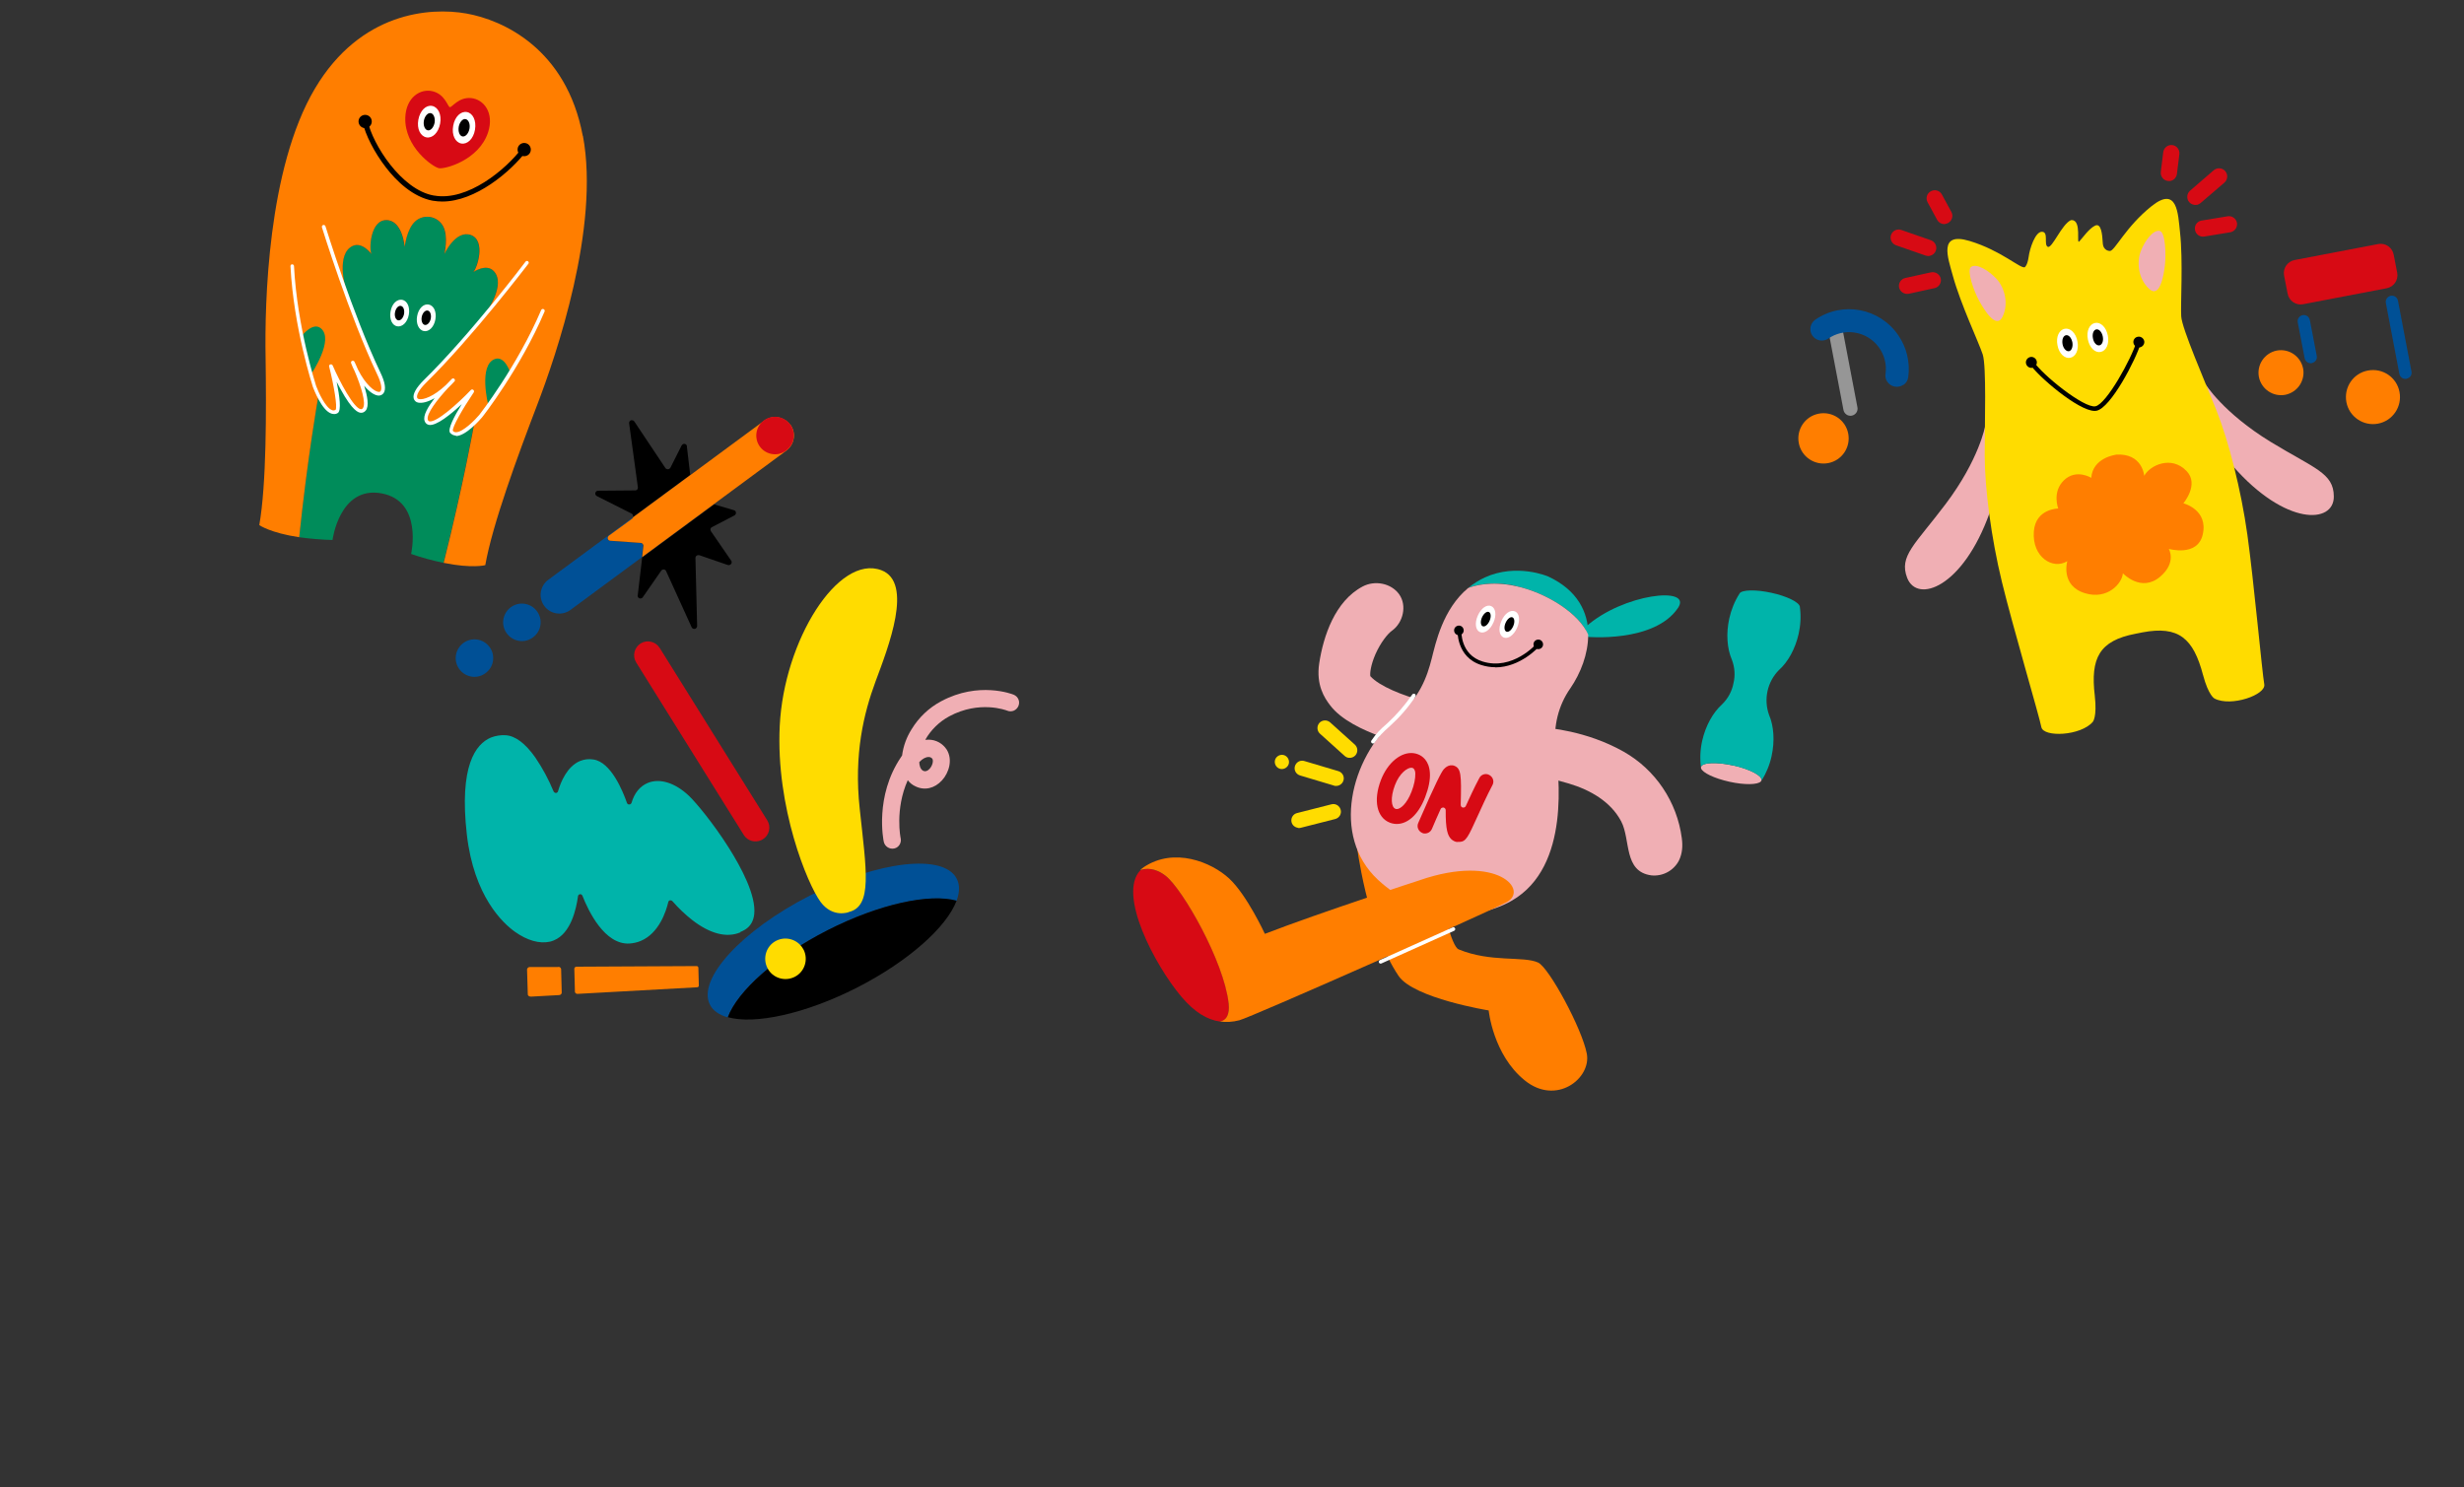 <?xml version="1.0" encoding="UTF-8"?>
<svg id="_レイヤー_1" data-name="レイヤー 1" xmlns="http://www.w3.org/2000/svg" xmlns:xlink="http://www.w3.org/1999/xlink" version="1.1" viewBox="0 0 1605 969">
  <rect x="0" y="0" width="1605" height="969" fill="#333333" stroke="none"/>
  <defs>
    <style>
      .cls-1 {
        fill: #ffdc00;
      }

      .cls-1, .cls-2, .cls-3, .cls-4, .cls-5, .cls-6, .cls-7, .cls-8, .cls-9, .cls-10, .cls-11 {
        stroke-width: 0px;
      }

      .cls-12 {
        clip-path: url(#clippath);
      }

      .cls-2 {
        fill: none;
      }

      .cls-3 {
        fill: #d70a14;
      }

      .cls-4 {
        fill: #008c5a;
      }

      .cls-5 {
        fill: #000;
      }

      .cls-6 {
        fill: #00b4aa;
      }

      .cls-7 {
        fill: #ff7e00;
      }

      .cls-8 {
        fill: #969696;
      }

      .cls-9 {
        fill: #f0afb4;
      }

      .cls-10 {
        fill: #fff;
      }

      .cls-11 {
        fill: #005096;
      }
    </style>
    <clipPath id="clippath">
      <rect class="cls-2" x="306" y="397.2" width="372.3" height="263.8" transform="translate(-186.6 281.1) rotate(-27)"/>
    </clipPath>
  </defs>
  <g id="_グループ_172632" data-name="グループ 172632">
    <g id="_グループ_165019" data-name="グループ 165019">
      <path id="_パス_1314705" data-name="パス 1314705" class="cls-4" d="M316.8,203.2s13-18.1,4.7-26.6c-5-5.2-13.4.7-13.4.7,2.6-2.2,8.5-20.6-1.5-24.2s-17.3,12.5-17.3,12.5c0,0,2.9-11.5-.8-18.3-3.2-5.7-10.3-7.8-16-4.6-.7.4-1.4.9-2,1.4-5.8,5.2-7,16.9-7,16.9,0,0-1.3-17.5-11.9-17.6-10.6-.1-11.4,19.3-9.7,22.2,0,0-5.9-8.4-12.4-5.3-10.7,5.2-4.7,26.6-4.7,26.6l-17.7,72.2s-6.8,38.3-12.3,90.9c7.2,1,14.5,1.6,21.8,1.8,0,0,4.5-35.3,31.8-30.4s19.4,39.5,19.4,39.5c6.9,2.4,13.9,4.3,21.1,5.8,12.9-51.4,19.7-89.6,19.7-89.6l8.2-73.9Z"/>
      <path id="_パス_1314706" data-name="パス 1314706" class="cls-7" d="M379.6,88.5c-10.7-56.9-52.1-75.5-75.8-79.7-23.7-4.2-69-1-98.6,48.8-31,52.2-32.8,140.3-32.2,175.2.5,34.9.6,82.6-4.1,109.3,0,0,7.2,5.1,26,7.9,5.5-52.7,12.3-90.9,12.3-90.9l17.7-72.2s-6-21.4,4.7-26.6c6.4-3.1,12.4,5.3,12.4,5.3-1.7-3-.9-22.3,9.7-22.2,10.6.1,11.9,17.6,11.9,17.6,0,0,1.2-11.8,7-16.9,4.9-4.3,12.4-3.7,16.6,1.2.5.6,1,1.3,1.4,2,3.7,6.9.8,18.3.8,18.3,0,0,7.3-16,17.3-12.5,10,3.6,4.1,22,1.5,24.2,0,0,8.5-5.9,13.4-.7,8.2,8.6-4.7,26.6-4.7,26.6l-8.2,73.9s-6.8,38.3-19.7,89.6c18.6,3.8,27.1,1.5,27.1,1.5,4.7-26.7,21.2-71.4,33.7-104.1,12.5-32.6,41.1-116,29.9-175.6"/>
      <path id="_パス_1314707" data-name="パス 1314707" class="cls-3" d="M285.9,109.6c4,.7,26-5.2,32-23.3,4.2-12.8-2.8-21.6-11-22.4s-12.5,6.2-13.9,5.9-3-8.2-11-10.3c-8-2.1-17.6,3.8-18,17.2-.6,19.1,18,32.2,22,32.9"/>
      <path id="_パス_1314708" data-name="パス 1314708" class="cls-7" d="M210.9,147.7s17.5,56.7,35.9,95.4c9.5,19.9-7.1,17.4-16.9-7,0,0,12.1,25.1,7.4,30.6-6.2,7.3-21.6-28.2-21.6-28.2,0,0,6.9,27.6,3.7,29.5-6.9,4.1-14.4-16.3-14.4-16.3,0,0-12.4-37.7-14.5-78.4"/>
      <path id="_パス_1314709" data-name="パス 1314709" class="cls-4" d="M196.6,218.8s7.1-9.3,12.4-4.9c8.9,7.3-6.1,29.5-6.1,29.5"/>
      <path id="_パス_1314710" data-name="パス 1314710" class="cls-10" d="M286.7,80.5c-1.1,6-5,9.7-8.9,9s-6.4-5.5-5.3-11.5c1.1-6,5-9.7,8.9-9s6.4,5.5,5.3,11.5"/>
      <path id="_パス_1314711" data-name="パス 1314711" class="cls-5" d="M283.1,79.9c-.6,3.1-2.6,5.4-4.5,5s-3-3.2-2.5-6.2,2.6-5.4,4.5-5,3,3.2,2.5,6.3"/>
      <path id="_パス_1314712" data-name="パス 1314712" class="cls-10" d="M266.3,205c-.9,5-4.2,8.1-7.5,7.6s-5.3-4.6-4.4-9.7,4.2-8.1,7.5-7.6c3.3.6,5.3,4.6,4.4,9.7"/>
      <path id="_パス_1314713" data-name="パス 1314713" class="cls-5" d="M263.2,204.5c-.5,2.6-2.2,4.5-3.8,4.2s-2.6-2.6-2.1-5.2,2.1-4.5,3.8-4.2,2.5,2.6,2.1,5.2"/>
      <path id="_パス_1314714" data-name="パス 1314714" class="cls-7" d="M343.3,171.2s-35.9,47.3-66.5,77.3c-15.7,15.5.7,18.7,18.3-.8,0,0-20,19.4-17.5,26.2,3.3,9,30-19.1,30-19.1,0,0-15.9,23.5-13.5,26.4,5.1,6.2,19.1-10.4,19.1-10.4,0,0,24.6-31.1,40.5-68.6"/>
      <path id="_パス_1314715" data-name="パス 1314715" class="cls-4" d="M332.4,242.8s-3.5-11.2-10-8.9c-10.9,3.8-4.4,29.8-4.4,29.8"/>
      <path id="_パス_1314716" data-name="パス 1314716" class="cls-10" d="M295.2,82c-1.1,6,1.4,10.8,5.3,11.5s7.9-3,8.9-9-1.4-10.8-5.3-11.5-7.9,3-8.9,9"/>
      <path id="_パス_1314717" data-name="パス 1314717" class="cls-5" d="M298.8,82.7c-.5,3.1.6,5.9,2.5,6.2s3.9-1.9,4.5-5-.6-5.9-2.5-6.3-3.9,1.9-4.5,5"/>
      <path id="_パス_1314718" data-name="パス 1314718" class="cls-10" d="M271.7,206c-.9,5,1.2,9.1,4.4,9.7s6.6-2.5,7.5-7.6c.9-5.1-1.1-9.1-4.4-9.7s-6.6,2.5-7.5,7.6"/>
      <path id="_パス_1314719" data-name="パス 1314719" class="cls-5" d="M274.7,206.5c-.5,2.6.5,5,2.1,5.2s3.3-1.6,3.8-4.2-.5-5-2.1-5.2-3.3,1.6-3.8,4.2"/>
      <path id="_パス_1314720" data-name="パス 1314720" class="cls-5" d="M288.1,131.3c-2,0-4-.2-5.9-.5h-.2c-13.2-2.4-24-13.1-30.6-21.7-7.4-9.5-13.5-21.4-15.2-29.6-.2-.9.4-1.8,1.3-2s1.8.4,2,1.3h0c3.1,15,21.9,44.9,43.1,48.6h.2c21.7,3.9,46.7-16.9,57.3-31,.6-.8,1.6-.9,2.4-.3.8.6.9,1.6.3,2.4-10.2,13.4-33.1,32.8-54.7,32.8"/>
      <path id="_パス_1314721" data-name="パス 1314721" class="cls-5" d="M242.1,79.9c-.4,2.4-2.7,3.9-5,3.5s-3.9-2.7-3.5-5c.4-2.4,2.7-3.9,5-3.5,2.4.4,3.9,2.7,3.5,5"/>
      <path id="_パス_1314722" data-name="パス 1314722" class="cls-5" d="M345.7,98.2c-.4,2.4-2.7,3.9-5,3.5-2.4-.4-3.9-2.7-3.5-5,.4-2.4,2.7-3.9,5-3.5,2.4.4,3.9,2.7,3.5,5,0,0,0,0,0,0"/>
      <path id="_パス_1314723" data-name="パス 1314723" class="cls-10" d="M217.4,269.7c-.6,0-1.2-.1-1.7-.3-6.2-2.2-11.3-15.8-11.9-17.3-.1-.4-12.5-38.3-14.6-78.7,0-.7.5-1.2,1.1-1.2,0,0,0,0,0,0,.6,0,1.2.5,1.2,1.1,2.1,40.1,14.3,77.7,14.4,78.1,1.4,3.9,6.1,14.3,10.4,15.8.7.3,1.6.2,2.3-.2,1.3-1.6-1.1-15.9-4.2-28.2-.2-.6.2-1.3.9-1.4.6-.1,1.1.1,1.4.7,4.6,10.6,13.7,27.8,18.3,28.5.5,0,1-.1,1.3-.6,2.5-3-1.3-14.9-5.3-24.2-.8-1.6-1.6-3.3-2.3-5.2-.2-.6,0-1.3.7-1.5.6-.2,1.2,0,1.5.6.3.6,1.2,2.5,2.3,5.1,5,9.9,10.6,14.2,13.3,14.5.5.1,1.1,0,1.4-.5.9-1.2.8-4.8-2.3-11.1-18.2-38.4-35.7-95-35.9-95.6-.2-.6.2-1.3.8-1.5.6-.2,1.3.2,1.5.8.2.6,17.6,57.1,35.8,95.3,3.1,6.4,3.8,11.1,2,13.5-.8,1.1-2.3,1.7-3.6,1.5-2.4-.3-5.7-2.4-9-6.4,2.1,6.6,3.4,13.4,1,16.2-.8,1-2.1,1.6-3.4,1.4-1.2-.2-5-.7-13.1-15.6-.8-1.5-1.7-3.1-2.4-4.5,1.9,9.2,3.2,18.8.7,20.3-.8.5-1.6.7-2.5.7"/>
      <path id="_パス_1314724" data-name="パス 1314724" class="cls-10" d="M297.1,283.8h0c-1.5,0-2.9-.7-3.9-1.8-1.8-2.2,2.6-10.7,7.6-18.7-7,6.5-16.7,14.5-21.5,13.5-1.3-.3-2.3-1.2-2.7-2.5-1.3-3.5,2.3-9.4,6.5-14.9-4.5,2.6-8.3,3.4-10.7,2.9-1.4-.2-2.5-1.3-2.9-2.6-.8-2.9,1.5-7,6.5-12,30.2-29.6,66-76.7,66.3-77.2.4-.5,1.1-.7,1.6-.3.5.4.7,1.1.3,1.6,0,0,0,0,0,0-.4.5-36.3,47.7-66.6,77.5-5,4.9-6.3,8.2-5.9,9.7,0,.3.3.8,1.2,1,2.7.6,9.4-1.5,17.5-9.1,1.9-2,3.4-3.5,3.9-4,.5-.5,1.2-.5,1.7,0,.4.5.5,1.2,0,1.6-1.3,1.5-2.7,2.8-4,4.1-6.9,7.4-14.6,17.2-13.3,20.9.1.5.5.9,1,1,4.6,1,19-12,27-20.4.5-.5,1.2-.5,1.7,0,.4.4.5,1,.2,1.5-7.1,10.5-14.3,23-13.6,25.1.5.6,1.2.9,2,.9h0c4.6,0,12.6-8.2,15.2-11.3.2-.3,24.6-31.4,40.3-68.3.3-.6,1-.9,1.6-.6.6.3.9,1,.6,1.6h0c-15.8,37.2-40.4,68.6-40.7,68.9-1.1,1.3-10.5,12.2-17.1,12.2"/>
    </g>
    <g id="_グループ_165175" data-name="グループ 165175">
      <path id="_パス_1314725" data-name="パス 1314725" class="cls-6" d="M1033.6,414.9s43.9,4.1,59.4-18.8c9.8-14.5-35.8-9.4-60,12.2"/>
      <path id="_パス_1314726" data-name="パス 1314726" class="cls-7" d="M883.6,549.4s6.6,55.6,27.4,86.4c9.9,14.6,58.7,22.5,58.7,22.5,0,0,2.8,28.8,23.4,45.5,20.6,16.8,43.6-1.2,40.5-17.4-3.1-16.2-24.5-55.9-31.7-59.3-9.6-4.4-30.9.1-51.8-8.6-4.8-2-10.5-29.1-10.5-29.1l-22-27.1-34-12.9Z"/>
      <path id="_パス_1314727" data-name="パス 1314727" class="cls-9" d="M899.6,479.9c-11.7-4.2-26-10.9-33.1-20.3-3.8-4.9-9.3-13.3-7.2-27.4,2.7-17.8,10.3-40.6,28.3-50.1,7.9-4.2,18.6-2.2,23.8,5.1,5.2,7.3,2.6,18.5-4.7,23.7-2.8,2-7.4,7.7-10.8,15.4-3.1,7.2-3.6,12.3-3.3,14.2,5.7,6.5,21.7,12.9,34.2,16,8.7,2.1,10.3,7.7,8.1,16.4-2.1,8.7-10.9,14-19.6,11.8-3.2-.8-9-2.4-15.8-4.8"/>
      <path id="_パス_1314728" data-name="パス 1314728" class="cls-6" d="M987.3,381.8c20.4,4.4,41.5,18.1,47.3,31.8,0-14.7-7-29.1-26.1-38,0,0-20.4-8.9-41.3.6-3.9,1.8-7.5,4.1-10.8,6.8,3.7-1.4,14.9-4.8,31-1.3"/>
      <path id="_パス_1314729" data-name="パス 1314729" class="cls-9" d="M1034.6,413.6c-5.8-13.7-26.9-27.4-47.3-31.8-16.1-3.5-27.3-.2-31,1.3-16.6,13.8-21.2,36.2-23.7,45.9-3.1,12.1-7.7,25.5-23.8,39.6-28.9,25.2-42,76-11.2,104.6,25.3,23.5,61,28.7,87.3,13.5,38.4-22.3,30.3-82.2,28.4-100-1.6-13.5,1.8-27.2,9.6-38.3,6.7-9.8,11.6-22.4,11.6-34.7"/>
      <path id="_パス_1314730" data-name="パス 1314730" class="cls-10" d="M972.8,405.5c-2.1,5-6,7.5-8.8,6.3-2.8-1.2-3.6-5.7-1.4-10.7,2.2-5,6-7.5,8.8-6.2s3.6,5.7,1.4,10.7"/>
      <path id="_パス_1314731" data-name="パス 1314731" class="cls-5" d="M970.3,404.4c-1.1,2.6-3.1,4.2-4.5,3.6-1.4-.6-1.6-3.2-.5-5.7s3.1-4.2,4.5-3.6,1.6,3.2.5,5.7"/>
      <path id="_パス_1314732" data-name="パス 1314732" class="cls-10" d="M988.2,409c-2.2,5-6,7.5-8.8,6.3s-3.6-5.7-1.4-10.7c2.1-5,5.9-7.5,8.8-6.3s3.6,5.7,1.4,10.7"/>
      <path id="_パス_1314733" data-name="パス 1314733" class="cls-5" d="M985.7,407.9c-1.1,2.6-3.1,4.2-4.5,3.6s-1.6-3.2-.5-5.7,3.1-4.2,4.5-3.6,1.6,3.2.5,5.7"/>
      <path id="_パス_1314734" data-name="パス 1314734" class="cls-5" d="M1005.1,420.2c-.2,1.7-1.8,2.9-3.5,2.7-1.7-.2-2.9-1.8-2.7-3.5.2-1.7,1.8-2.9,3.5-2.7,1.7.2,2.9,1.8,2.7,3.5"/>
      <path id="_パス_1314735" data-name="パス 1314735" class="cls-5" d="M953.4,411.1c-.2,1.7-1.8,2.9-3.5,2.7-1.7-.2-2.9-1.8-2.7-3.5.2-1.7,1.8-2.9,3.5-2.7,0,0,0,0,0,0,1.7.2,2.9,1.8,2.7,3.5"/>
      <path id="_パス_1314736" data-name="パス 1314736" class="cls-3" d="M800.4,653.7c-3-27.4-29.8-74.1-40.9-82.9-7.1-5.7-13.2-5-16.7-3.8-15,15.6,9.5,61.9,26.6,82.2,8.9,10.6,17.3,15.2,25.1,16.3,4.5-.5,6.6-4.6,5.8-11.9"/>
      <path id="_パス_1314737" data-name="パス 1314737" class="cls-7" d="M925,573.4s-63.7,20.6-101.1,35c0,0-11.7-25.4-23.3-36.1-11.6-10.7-35.8-20.5-55.5-7.4-.9.6-1.6,1.2-2.4,2,3.4-1.2,9.5-1.9,16.7,3.8,11.1,8.8,37.8,55.5,40.9,82.9.8,7.3-1.4,11.3-5.8,11.9,4.3.6,8.6.3,12.8-.8,7.3-1.8,158.9-69,173.9-76.8,15.1-7.8-5.6-31.9-56.3-14.5"/>
      <path id="_パス_1314738" data-name="パス 1314738" class="cls-5" d="M974,434.7c-3.1,0-6.1-.5-9-1.4-16.6-5.1-15.6-22.8-15.6-23,0-.7.6-1.2,1.3-1.1.7,0,1.2.6,1.2,1.3,0,.6-.8,16,13.9,20.5,19.4,6,34.7-11.2,34.8-11.4.5-.5,1.2-.5,1.7,0,.5.4.5,1.2.1,1.7-.1.2-12,13.5-28.4,13.5"/>
      <path id="_パス_1314741" data-name="パス 1314741" class="cls-3" d="M908.2,536.7c-1-.1-1.9-.4-2.8-.7-8.6-3.3-11-14.5-5.9-27.8,4.4-11.4,13.2-18.6,21.4-17.5.9.1,1.9.4,2.7.7,2.7,1,7.3,4,7.8,12.1.3,4.5-.8,10-3.1,15.9-4.5,11.8-12.2,18.4-20.2,17.3M919.7,500.2c-2.7-.4-8.1,3.4-11.1,11.4-3.1,8.2-2.3,14.3.3,15.3.2,0,.4.1.6.2,2.6.3,6.9-3.5,9.9-11.2,1.8-4.6,2.6-8.8,2.5-11.9,0-1.2-.3-2.4-1.1-3.3-.3-.2-.6-.4-1-.5h-.1Z"/>
      <path id="_パス_1314742" data-name="パス 1314742" class="cls-3" d="M949.2,548.6c-1.5-.2-2.8-.9-3.9-1.9-2.3-2.3-3.7-6.1-3.6-18.9,0-.8-.6-1.5-1.4-1.7,0,0-.1,0-.1,0-.8,0-1.5.3-1.8,1-1.9,4.2-3.9,8.7-5.7,13-.9,2-2.9,3.1-5.1,2.9-.4,0-.9-.2-1.3-.4-2.4-1.1-3.6-3.9-2.5-6.4,11.4-26.3,15.3-33.6,16.7-35.1,1.7-1.9,3.6-2.7,5.6-2.5.4,0,.8.2,1.2.3,4.4,1.7,4.7,5.9,4.2,24.7v.8c0,.8.5,1.6,1.3,1.7h.2c.8.1,1.5-.3,1.8-1,2.5-5.4,5.4-11.9,8.8-18.2,1.2-2.4,4.2-3.3,6.5-2,1.1.6,2,1.6,2.4,2.8.4,1.2.3,2.6-.3,3.7-3.8,7.2-7.1,14.6-9.8,20.5-6.1,13.5-7.5,16.4-11.6,16.6-.5,0-1,0-1.5,0"/>
      <path id="_パス_1314743" data-name="パス 1314743" class="cls-1" d="M878.5,493.7c-1-.1-1.9-.6-2.6-1.2l-16.1-14.5c-2-1.8-2.2-4.9-.4-7,1.8-2,4.9-2.2,7-.4l16.1,14.5c2,1.8,2.2,4.9.4,7-1.1,1.2-2.7,1.8-4.3,1.6"/>
      <path id="_パス_1314744" data-name="パス 1314744" class="cls-1" d="M869.7,512c-.3,0-.5,0-.8-.2l-22.1-6.6c-2.6-.8-4.1-3.5-3.3-6.1.8-2.6,3.5-4.1,6.1-3.3l22.2,6.6c2.6.8,4.1,3.5,3.3,6.1-.7,2.3-3,3.8-5.4,3.5"/>
      <path id="_パス_1314745" data-name="パス 1314745" class="cls-1" d="M845.4,539.3c-2.7-.4-4.6-2.8-4.2-5.5.3-2,1.7-3.6,3.7-4.1l22.4-5.7c2.6-.7,5.3.9,6,3.6.7,2.6-.9,5.3-3.6,6h0l-22.4,5.7c-.6.2-1.2.2-1.9.1"/>
      <path id="_パス_1314746" data-name="パス 1314746" class="cls-1" d="M839.6,497c-.3,2.5-2.7,4.3-5.2,4-2.5-.3-4.3-2.7-4-5.2.3-2.5,2.7-4.3,5.2-4,0,0,0,0,0,0,2.5.3,4.3,2.7,4,5.2,0,0,0,0,0,0"/>
      <path id="_パス_1314747" data-name="パス 1314747" class="cls-9" d="M1095.5,546.1c-3.1-23.7-17.1-44.6-37.9-56.4-24.6-13.9-50.2-15.5-51.4-15.6-9.5-.3-18.3,7.7-16.6,17.1,2.3,12.9,18,15,32.4,19.3,13.7,4.1,27.1,11.6,34,24.6,6.3,12,1.4,32.7,19.6,35.2,7.5.8,14.7-3.1,18.1-9.8,2.1-4.4,2.5-9.3,1.8-14.3"/>
      <path id="_パス_1314748" data-name="パス 1314748" class="cls-10" d="M899.3,627.8c-.7,0-1.2-.6-1.2-1.2,0-.5.3-.9.7-1.1l47.4-21.3c.6-.3,1.3,0,1.6.6s0,1.3-.6,1.6c0,0,0,0,0,0l-47.4,21.3c-.2,0-.3.1-.5.1"/>
      <path id="_パス_1314749" data-name="パス 1314749" class="cls-10" d="M894.3,484.4c-.7,0-1.2-.6-1.2-1.2,0-.2,0-.5.2-.7,3.3-4.9,5.5-7,10.4-11.3,6.1-5.6,11.5-11.9,16.2-18.7.4-.6,1.1-.7,1.7-.4.6.4.7,1.1.4,1.7-4.7,7.1-10.3,13.5-16.6,19.2-4.7,4.2-6.9,6.3-10,10.9-.2.3-.6.5-1,.5"/>
    </g>
    <g id="_グループ_171963" data-name="グループ 171963">
      <g class="cls-12">
        <g id="_グループ_165119" data-name="グループ 165119">
          <path id="_パス_1315409" data-name="パス 1315409" class="cls-11" d="M623.1,586.8c2-5.4,2.2-10.3.1-14.3-8.4-16.6-51.3-11.7-95.7,11-44.4,22.6-73.5,54.4-65.1,71,2,4,6.1,6.7,11.6,8.3,6.4-17.1,31.3-39.5,65-56.7,33.7-17.2,66.5-24.1,84-19.2"/>
          <path id="_パス_1315410" data-name="パス 1315410" class="cls-5" d="M623.1,586.8c-17.5-4.9-50.3,2.1-84,19.2-33.7,17.2-58.6,39.6-65,56.7,17.5,4.9,50.3-2.1,84-19.2,33.7-17.2,58.6-39.6,65-56.7"/>
          <path id="_パス_1315411" data-name="パス 1315411" class="cls-1" d="M552.7,594.3s-10.3,3.9-18.2-6.7c-8.5-11.5-29.2-61.5-26.6-114.6,2.7-55.8,38.1-112.1,66.2-101.5,21.1,8,4.5,50.2-3.8,72.5-7.6,20.6-14.2,47.1-10.3,82.9,4.3,40.2,8.5,63.6-7.2,67.3"/>
          <path id="_パス_1315412" data-name="パス 1315412" class="cls-3" d="M495.8,547.4c-4.1,1.8-8.9.4-11.3-3.4l-70.1-112.4c-2.6-4.2-1.3-9.7,2.9-12.4,4.2-2.6,9.7-1.3,12.4,2.9h0l70.1,112.4c2.6,4.2,1.3,9.7-2.9,12.3,0,0,0,0,0,0-.3.2-.7.4-1.1.6"/>
          <path id="_パス_1315413" data-name="パス 1315413" class="cls-9" d="M583.8,552.3c-.4.2-.9.4-1.4.5-3,.6-6-1.3-6.7-4.3,0,0,0,0,0,0-.3-1.2-6-29.7,11.1-55.1.3-.4.6-.8.8-1.2.8-6.1,2.9-11.9,6.2-17.1,4.7-7.7,11.3-14,19.2-18.2,24.5-13.2,46.4-4.7,47.3-4.3,2.9,1.2,4.3,4.4,3.1,7.3-1.2,2.9-4.4,4.3-7.3,3.1-.8-.3-18.1-6.9-37.8,3.7-6.5,3.5-12,8.9-15.6,15.3.7,0,1.4-.1,2.2-.1,4.8,0,9.2,2.5,11.8,6.5,4,6.5,1.5,15-3.1,20-4.8,5.3-11.4,6.8-17.3,3.9-2-.9-3.7-2.3-5-4-8.5,19-4.7,37.7-4.6,37.9.5,2.5-.7,5-3,6.2M598.8,496.4c0,1.7.5,4.8,2.6,5.8,1.3.6,2.7.2,4.1-1.3,2-2.2,2.6-5.3,1.8-6.6-.6-.7-1.5-1.2-2.5-1.1-1.8,0-3.9,1.1-5.9,3.2"/>
          <path id="_パス_1315414" data-name="パス 1315414" class="cls-7" d="M453.8,629.4c.6,0,1,.5,1.1,1l.3,11.7c0,.6-.4,1-1,1.1l-77.9,4.3c-.8.1-1.6-.4-1.8-1.2l-.4-15.2c0-.8.8-1.4,1.7-1.3l78-.4Z"/>
          <path id="_パス_1315415" data-name="パス 1315415" class="cls-7" d="M363.6,629.9c.9-.1,1.7.5,1.9,1.4l.4,15.5c-.1.9-.9,1.5-1.8,1.5l-18.2,1c-1.1,0-2-.5-2.1-1.3l-.5-16.5c.2-.9,1-1.6,2-1.5h18.3Z"/>
          <path id="_パス_1315416" data-name="パス 1315416" class="cls-1" d="M523.4,618.6c3.3,6.5.8,14.5-5.7,17.8-6.5,3.3-14.5.8-17.8-5.7-3.3-6.5-.8-14.5,5.7-17.8,0,0,0,0,0,0,6.5-3.3,14.5-.7,17.8,5.8h0"/>
          <path id="_パス_1315417" data-name="パス 1315417" class="cls-6" d="M482.3,607.4c-8.9,3.8-19.8,1-31.4-8-4.7-3.7-9-7.8-12.9-12.3-.4-.4-1-.6-1.6-.5,0,0-.2,0-.2,0-.5.2-.8.6-.9,1.1-1.4,6-6,20.3-17.9,25.3-2.3,1-4.8,1.5-7.3,1.7-16.3,1-26.9-21.4-30.7-31.1-.3-.7-.9-1.1-1.6-1-.1,0-.3,0-.4.1-.5.2-.9.7-.9,1.2-1.2,8.8-4.8,24.2-15.6,28.7-.9.4-1.8.7-2.7.9-6.8,1.5-14.8-.8-22.7-6.4-7.9-5.6-26.8-23.1-31.4-63.4-5.1-44.7,5.7-59,15.7-63.2,3.1-1.2,6.4-1.7,9.6-1.5,6.3.4,12.8,5.3,19.3,14.5,4.7,6.9,8.7,14.4,11.9,22.1.3.6.9,1,1.5,1,.2,0,.4,0,.5-.1.4-.2.8-.5.9-1,1.7-5.9,5.9-16.2,14.3-19.7,2.7-1.1,5.7-1.5,8.7-1,11.4,1.6,19.1,20.3,21.9,28.3.2.6.8,1.1,1.5,1,.2,0,.4,0,.6-.1.4-.2.8-.6.9-1,1.8-6.3,5.5-10.8,10.5-12.9,7.9-3.3,18-.1,27,8.5,4.6,4.4,15.9,18,25.7,33.5,8.3,13.1,18,31.4,16.7,43.5-.5,4.5-2.5,7.9-5.9,10-1,.6-2.1,1.2-3.2,1.6"/>
        </g>
      </g>
    </g>
    <g id="_グループ_165150" data-name="グループ 165150">
      <path id="_パス_1314632" data-name="パス 1314632" class="cls-5" d="M447.5,290.8c-.1-.8-.7-1.5-1.5-1.6-.2,0-.4,0-.6,0-.6.1-1.1.5-1.4,1l-7.3,14.5c-.3.5-.8.9-1.4,1h-.2c-.7,0-1.3-.2-1.7-.8l-20.2-30.3c-.4-.6-1.1-.9-1.9-.8-.1,0-.2,0-.3,0-.8.3-1.3,1.1-1.2,2l5.7,41.6c0,.5,0,1.1-.4,1.5-.3.3-.7.5-1.1.6,0,0-.2,0-.3,0l-24.1.2c0,0-.2,0-.3,0-.7.1-1.3.7-1.5,1.4-.2.8.2,1.7,1,2.1l22.6,11.4c.6.3,1,.9,1,1.5,0,.3,0,.5-.1.8l37.3-27.5-2.2-18.7Z"/>
      <path id="_パス_1314633" data-name="パス 1314633" class="cls-5" d="M415.3,387.8c0,.9.4,1.7,1.2,2,.8.3,1.7,0,2.2-.7l12-17.3c.3-.4.7-.7,1.2-.8.2,0,.3,0,.5,0,.7,0,1.3.5,1.5,1.1l16.6,36.5c.3.8,1.2,1.2,2,1.1h.1c.9-.2,1.5-1,1.5-1.9l-1.1-44.3c0-.6.3-1.2.8-1.5.2-.2.5-.3.8-.3.3,0,.6,0,.9,0l18.6,6.4c1,.3,2-.2,2.4-1.2.2-.6.1-1.2-.2-1.6l-13.2-19.2c-.3-.4-.4-1-.3-1.5.1-.5.5-1,1-1.2l14.6-7.6c.9-.5,1.3-1.6.8-2.5-.2-.5-.6-.8-1.1-.9l-12.9-3.8-46.9,34.6-2.9,24.8Z"/>
      <path id="_パス_1314634" data-name="パス 1314634" class="cls-11" d="M418.5,354.5c-.3-.4-.8-.6-1.3-.7l-19.8-1.4c-.8,0-1.4-.6-1.7-1.3-.2-.8,0-1.6.7-2l15.2-11.1c.3-.2.5-.5.6-.9l-54.9,40.5c-5.5,3.9-6.8,11.5-2.9,17,3.9,5.5,11.5,6.8,17,2.9.1,0,.2-.2.4-.3l46.2-34.1.8-7.1c0-.5,0-1-.4-1.4"/>
      <path id="_パス_1314635" data-name="パス 1314635" class="cls-7" d="M514.7,276.7c-4-5.4-11.6-6.6-17-2.6l-48,35.4-37.3,27.5c-.1.4-.3.7-.6.9l-15.2,11.1c-.6.5-.9,1.3-.7,2,.2.8.9,1.3,1.7,1.3l19.8,1.4c.5,0,1,.3,1.3.7.3.4.5.9.4,1.4l-.8,7.1,46.9-34.6,47-34.7c5.4-4,6.6-11.6,2.6-17"/>
      <path id="_パス_1314636" data-name="パス 1314636" class="cls-11" d="M342,417.5c-6.6,1.1-12.9-3.3-14.1-10-1.1-6.6,3.3-12.9,10-14.1,6.6-1.1,12.9,3.3,14.1,10,.5,3.2-.2,6.5-2.1,9.1-1.9,2.6-4.7,4.4-7.9,5"/>
      <path id="_パス_1314637" data-name="パス 1314637" class="cls-3" d="M506.9,295.8c-6.6,1.1-13-3.3-14.1-10-1.1-6.6,3.3-13,10-14.1,6.6-1.1,13,3.3,14.1,10,.5,3.2-.2,6.5-2.1,9.1-1.9,2.6-4.7,4.4-7.9,5"/>
      <path id="_パス_1314638" data-name="パス 1314638" class="cls-11" d="M311.1,440.8c-6.6,1.1-12.9-3.3-14.1-10-1.1-6.6,3.3-12.9,10-14.1,6.6-1.1,12.9,3.3,14.1,10,.5,3.2-.2,6.5-2.1,9.1-1.9,2.6-4.7,4.4-7.9,5"/>
    </g>
    <g id="_グループ_165171" data-name="グループ 165171">
      <path id="_パス_1314523" data-name="パス 1314523" class="cls-9" d="M1128.9,498.7c-10.9-2.4-20.3-2-20.9,1,0,.1,0,.2,0,.3,0,.2,0,.4,0,.5.9,2.9,8.6,6.6,18.5,8.8,9.9,2.2,18.5,2,20.5-.2.1-.2.2-.3.3-.5,0,0,0-.2.1-.3.6-2.9-7.7-7.3-18.6-9.7"/>
      <path id="_パス_1314524" data-name="パス 1314524" class="cls-6" d="M1129.1,445.3c-1,5.2-3.6,9.9-7.4,13.6-6,5.4-10.7,14-12.9,23.6-1.3,5.7-1.6,11.7-.8,17.5,0-.1,0-.2,0-.3.6-2.9,10-3.4,20.9-1,10.9,2.4,19.2,6.8,18.6,9.7,0,.1,0,.2-.1.3,3.1-5,5.4-10.5,6.6-16.2,2.1-9.6,1.5-19.4-1.7-26.8-3.6-10.1-1.1-21.5,6.4-29.1,6.1-5.4,10.7-14,12.9-23.6,1.3-5.8,1.6-11.7.8-17.6,0,0,0-.1,0-.2-.6-2.9-8.4-6.8-18.6-9-10.1-2.2-19-2-20.7.4,0,0,0,0,0,.1-3.2,5-5.4,10.5-6.7,16.3-2.1,9.6-1.5,19.4,1.7,26.8,1.9,4.9,2.3,10.4,1,15.5"/>
    </g>
    <g id="_グループ_165168" data-name="グループ 165168">
      <g id="_グループ_165083" data-name="グループ 165083">
        <path id="_パス_1314603" data-name="パス 1314603" class="cls-3" d="M1561.5,177.7c.9,4.7-2.2,9.2-6.9,10.1,0,0,0,0,0,0l-54.4,10.4c-4.7.9-9.2-2.2-10.1-6.9,0,0,0,0,0,0l-2.3-11.8c-.9-4.7,2.2-9.2,6.9-10.1,0,0,0,0,0,0l54.4-10.4c4.7-.9,9.2,2.2,10.1,6.9h0s2.3,11.8,2.3,11.8Z"/>
        <path id="_パス_1314604" data-name="パス 1314604" class="cls-11" d="M1505.9,236.6c-2.2.4-4.2-1-4.7-3.2l-4.5-23.4c-.4-2.2,1-4.2,3.2-4.7,2.2-.4,4.2,1,4.7,3.2l4.5,23.4c.4,2.2-1,4.2-3.2,4.6"/>
        <path id="_パス_1314605" data-name="パス 1314605" class="cls-11" d="M1567.6,246.8c-2.2.4-4.2-1-4.7-3.2l-8.8-46.2c-.4-2.2,1-4.2,3.2-4.7,2.2-.4,4.2,1,4.7,3.2l8.8,46.2c.4,2.2-1,4.2-3.2,4.6,0,0,0,0,0,0"/>
        <path id="_パス_1314606" data-name="パス 1314606" class="cls-7" d="M1500.2,240c1.5,8-3.7,15.6-11.6,17.2-8,1.5-15.6-3.7-17.2-11.6-1.5-8,3.7-15.6,11.6-17.2,0,0,0,0,0,0,8-1.5,15.6,3.7,17.2,11.7"/>
        <path id="_パス_1314607" data-name="パス 1314607" class="cls-7" d="M1563,255.4c1.8,9.6-4.5,18.8-14,20.6-9.6,1.8-18.8-4.5-20.6-14-1.8-9.6,4.4-18.8,14-20.6,9.6-1.8,18.8,4.4,20.6,14"/>
      </g>
      <g id="_グループ_165082" data-name="グループ 165082">
        <path id="_パス_1314608" data-name="パス 1314608" class="cls-8" d="M1206.2,270.8c-2.5.5-4.9-1.2-5.4-3.7,0,0,0,0,0,0l-10.3-54c-.5-2.5,1.2-4.9,3.7-5.4,2.5-.5,4.9,1.2,5.4,3.7l10.3,54c.5,2.5-1.2,4.9-3.7,5.4,0,0,0,0,0,0"/>
        <path id="_パス_1314609" data-name="パス 1314609" class="cls-7" d="M1203.9,282.5c1.7,8.9-4.1,17.5-13,19.2s-17.5-4.1-19.2-13c-1.7-8.9,4.1-17.5,13-19.2,0,0,0,0,0,0,8.9-1.7,17.5,4.1,19.2,13,0,0,0,0,0,0"/>
        <path id="_パス_1314610" data-name="パス 1314610" class="cls-11" d="M1239.8,250.7c-3.4,2.3-8,1.5-10.4-1.9-1.1-1.5-1.5-3.4-1.2-5.2,1.8-13.1-7.4-25.2-20.5-27-5.9-.8-11.9.6-16.8,4-3.4,2.3-8.1,1.4-10.4-2-2.3-3.4-1.4-8,1.9-10.3,17.7-12.2,41.9-7.7,54.1,10.1,5.5,8,7.8,17.7,6.5,27.3-.3,2.1-1.4,4-3.2,5.1"/>
      </g>
      <path id="_パス_1314613" data-name="パス 1314613" class="cls-9" d="M1293.1,277.5s-3.8,21.7-25.7,50.8c-20.1,26.7-30.6,33.9-25.1,48.2,6.5,16.8,36.3,6.4,53.7-42.4"/>
      <path id="_パス_1314614" data-name="パス 1314614" class="cls-9" d="M1436.5,250.1s11.5,18.8,42.6,37.8c28.5,17.4,41,20.2,41.1,35.5.2,18-31.4,19.4-65.6-19.6"/>
      <path id="_パス_1314615" data-name="パス 1314615" class="cls-1" d="M1349.6,143.4c6.5.2,2.7,16.1,4.8,13.9s6.3-8.4,10.3-10.3c4-1.9,4.7,5.7,5,11.3.3,5.4,4.7,5.2,4.7,5.2,3.1,0,10.3-15.8,27.1-29.2,16.8-13.4,17.2,4.8,18.5,16.8,2.1,19,.3,46.9.8,55,.5,8.1,15.1,41.5,23,61.4,7.9,19.9,16,51.5,20.1,80.9s9.7,90.5,11,97.4c1.3,6.9-21.7,14.9-32.4,9.3,0,0-3.9-1.8-7.5-15.4-6.3-23.8-15.8-32.2-39.5-27.7l-4.5.9c-23.6,4.5-29.4,15.9-26.5,40.3,1.6,14-1.3,17.1-1.3,17.1-7.9,9.2-32.2,10.2-33.5,3.4-1.3-6.9-18.7-65.8-25.7-94.6-7-28.8-11.2-61.1-11.2-82.6,0-21.4,1.2-57.9-1.3-65.6-2.5-7.7-14.5-33-19.5-51.4-3.2-11.7-9.6-28.7,11-22.5,20.5,6.2,33.1,18.2,35.9,17.1,0,0,1.7-1.1,2.5-6.6.7-5.6,4.4-16.8,8.8-16.5,4.4.2.9,8.5,3.7,9.8s9.1-14.8,15.1-17.4h.7Z"/>
      <path id="_パス_1314616" data-name="パス 1314616" class="cls-7" d="M1378.1,296.3s-14.9,1.8-15.9,15c0,0-9.8-6.1-17.8,1.6-7.9,7.7-3.7,18.4-3.7,18.4,0,0-14.8,0-15.9,15-1.2,16.7,12.4,25.1,21.8,19.3,0,0-4.7,16,11.6,20.9,14.6,4.4,24.1-6.4,24.6-13,0,0,11.9,12.8,24.3,2.2,10.9-9.3,5.6-18.1,5.6-18.1,0,0,18.7,5.4,22.1-9.3,3.8-16.3-12.6-20.4-12.6-20.4,0,0,10.5-12.3,2.1-21-9.9-10.4-23.9-3.8-27.6,3.1,0,0-1.1-15-18.5-13.8"/>
      <path id="_パス_1314617" data-name="パス 1314617" class="cls-9" d="M1283.8,174c-2.8,2.3,1.9,15.6,5.3,21.8,3.4,6.2,11.3,19.2,15.4,10.4,4.1-8.7,1.1-19-4-24.5s-13.2-10.5-16.7-7.7"/>
      <path id="_パス_1314618" data-name="パス 1314618" class="cls-9" d="M1407,150.5c3.5,1.1,4,15.2,3.2,22.2-.8,7-3.4,22-10.4,15.4-7.1-6.6-8-17.3-5.4-24.3,2.6-7,8.4-14.6,12.6-13.3"/>
      <path id="_パス_1314619" data-name="パス 1314619" class="cls-10" d="M1353.2,222.4c1.1,5.5-1.1,10-4.7,10.7s-7.3-2.7-8.3-8.2c-1.1-5.5,1.1-10,4.7-10.7s7.3,2.7,8.3,8.2"/>
      <path id="_パス_1314620" data-name="パス 1314620" class="cls-5" d="M1349.9,223c.5,2.9-.5,5.5-2.2,5.8s-3.7-1.7-4.2-4.6.4-5.4,2.2-5.8,3.6,1.7,4.2,4.6"/>
      <path id="_パス_1314621" data-name="パス 1314621" class="cls-10" d="M1360,221.1c1.1,5.5,4.7,8.9,8.3,8.2s5.8-5.2,4.7-10.7c-1.1-5.5-4.7-8.9-8.3-8.2s-5.8,5.2-4.7,10.7"/>
      <path id="_パス_1314622" data-name="パス 1314622" class="cls-5" d="M1363.3,220.4c.5,2.9,2.4,4.9,4.2,4.6s2.8-2.9,2.2-5.8-2.4-4.9-4.2-4.6c-1.8.3-2.8,2.9-2.2,5.8"/>
      <path id="_パス_1314623" data-name="パス 1314623" class="cls-5" d="M1364.4,267.7c-10.7,0-37.4-22.9-42.4-30.8-.4-.7-.2-1.6.5-2,.7-.4,1.6-.2,2,.4,5.7,8.9,33.1,30.8,40.4,29.4,7.2-1.4,23.5-31,26.9-42.4.2-.8,1.1-1.2,1.8-1s1.2,1.1,1,1.8c-3.3,11.3-19.7,42.7-29,44.5-.4,0-.8.1-1.2.1"/>
      <path id="_パス_1314624" data-name="パス 1314624" class="cls-5" d="M1326.7,235.4c.4,1.9-.9,3.8-2.8,4.2-1.9.4-3.8-.9-4.2-2.8s.9-3.8,2.8-4.2h0c1.9-.4,3.8.9,4.2,2.8,0,0,0,0,0,0"/>
      <path id="_パス_1314625" data-name="パス 1314625" class="cls-5" d="M1396.7,222.1c.4,1.9-.9,3.8-2.8,4.2s-3.8-.9-4.2-2.8c-.4-1.9.9-3.8,2.8-4.1,1.9-.4,3.8.9,4.2,2.8,0,0,0,0,0,0"/>
      <path id="_パス_1314626" data-name="パス 1314626" class="cls-3" d="M1267.4,145.9c-2.3.4-4.5-.7-5.6-2.7l-6.2-11.4c-1.4-2.6-.5-5.8,2.1-7.2s5.8-.5,7.2,2.1h0l6.2,11.4c1.4,2.6.4,5.8-2.2,7.2-.5.3-1,.4-1.5.5"/>
      <path id="_パス_1314627" data-name="パス 1314627" class="cls-3" d="M1257,166.7c-.9.2-1.8.1-2.7-.2l-19.3-6.7c-2.7-1-4.2-4-3.2-6.8,1-2.7,3.9-4.1,6.6-3.2l19.3,6.7c2.8,1,4.2,4,3.3,6.7-.6,1.8-2.1,3.1-4,3.5"/>
      <path id="_パス_1314628" data-name="パス 1314628" class="cls-3" d="M1243.2,191.4c-2.9.5-5.6-1.4-6.2-4.2-.5-2.8,1.3-5.5,4.1-6.1l16.8-3.7s0,0,.1,0c2.9-.5,5.6,1.4,6.2,4.2.5,2.8-1.3,5.5-4,6.1l-16.9,3.7s0,0-.1,0"/>
      <path id="_パス_1314629" data-name="パス 1314629" class="cls-3" d="M1413.7,117.9c2.3-.4,4-2.3,4.3-4.6l1.6-12.9c.3-2.9-1.7-5.5-4.6-5.9-2.9-.3-5.5,1.7-5.9,4.6l-1.6,12.9c-.3,2.9,1.7,5.6,4.7,5.9.5,0,1.1,0,1.6,0"/>
      <path id="_パス_1314630" data-name="パス 1314630" class="cls-3" d="M1431,133.5c.9-.2,1.7-.6,2.4-1.2l15.5-13.3c2.2-1.9,2.5-5.2.6-7.5-1.9-2.2-5.2-2.5-7.5-.6l-15.4,13.3c-2.2,1.9-2.5,5.2-.6,7.5,1.2,1.4,3.2,2.1,5,1.7"/>
      <path id="_パス_1314631" data-name="パス 1314631" class="cls-3" d="M1452.9,151.3c2.9-.6,4.7-3.4,4.2-6.2-.6-2.8-3.2-4.6-6-4.2l-17,2.8s0,0-.1,0c-2.9.5-4.8,3.3-4.2,6.2.5,2.8,3.2,4.7,6.1,4.2l17-2.8s0,0,.1,0"/>
    </g>
  </g>
</svg>
